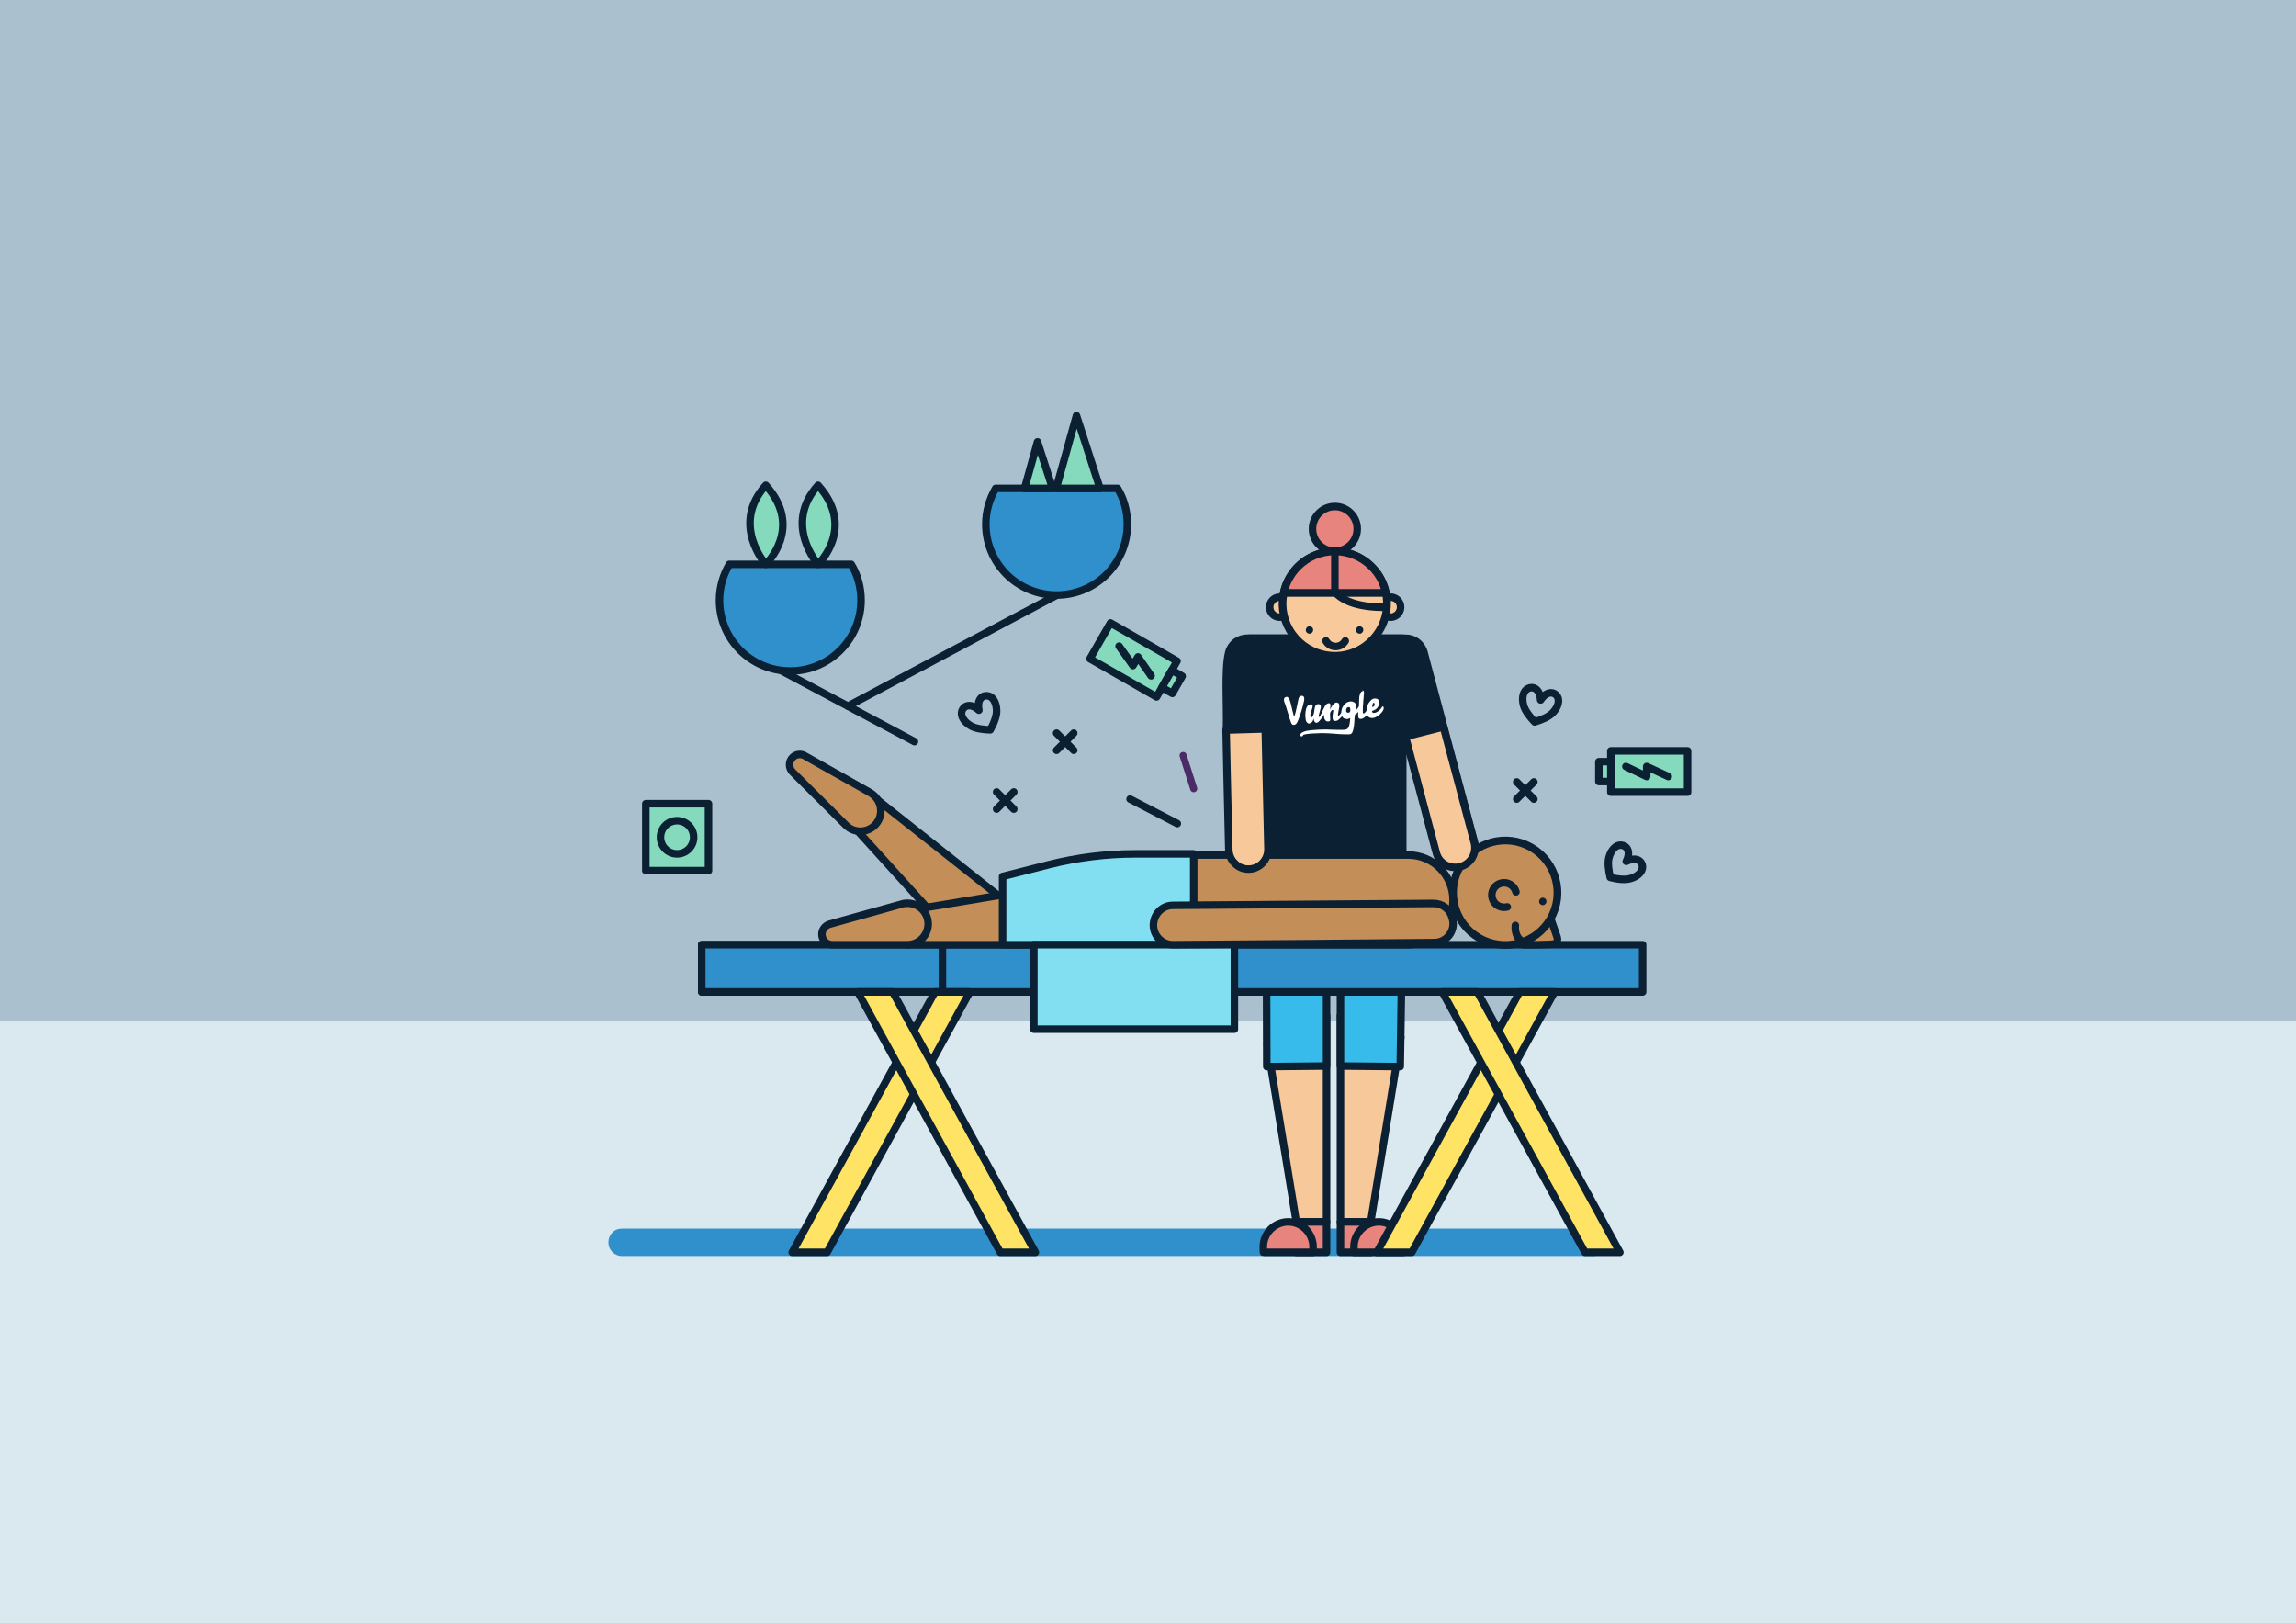 <?xml version="1.0" encoding="utf-8"?>
<!-- Generator: Adobe Illustrator 21.1.0, SVG Export Plug-In . SVG Version: 6.00 Build 0)  -->
<svg version="1.1" id="Layer_1" xmlns="http://www.w3.org/2000/svg" xmlns:xlink="http://www.w3.org/1999/xlink" x="0px" y="0px"
	 viewBox="0 0 1190.6 841.9" style="enable-background:new 0 0 1190.6 841.9;" xml:space="preserve">
<rect x="0" y="0" width="1190.6" height="841.9" fill="#808080" stroke="none"/>
<style type="text/css">
	.st0{fill:#DAE9EF;}
	.st1{fill:#ABC0CE;}
	.st2{fill:none;stroke:#0C2033;stroke-width:3.9;stroke-linecap:round;stroke-linejoin:round;stroke-miterlimit:10;}
	.st3{fill-rule:evenodd;clip-rule:evenodd;fill:#3090CC;}
	.st4{fill-rule:evenodd;clip-rule:evenodd;fill:#C38E57;}
	.st5{fill-rule:evenodd;clip-rule:evenodd;fill:#F7C99A;}
	.st6{fill:none;stroke:#0C2033;stroke-width:3.896;stroke-linecap:round;stroke-linejoin:round;stroke-miterlimit:10;}
	.st7{fill-rule:evenodd;clip-rule:evenodd;fill:#36BBEB;}
	.st8{fill-rule:evenodd;clip-rule:evenodd;fill:#0C2033;}
	.st9{fill:none;stroke:#4A2B66;stroke-width:3.685;stroke-linecap:round;stroke-linejoin:round;stroke-miterlimit:10;}
	.st10{fill:none;stroke:#0C2033;stroke-width:4.004;stroke-linecap:round;stroke-linejoin:round;stroke-miterlimit:10;}
	.st11{clip-path:url(#XMLID_2_);fill:#FFFFFF;}
	.st12{fill:#F7C99B;}
	.st13{fill:#E6847D;}
	.st14{fill:#F7C99A;}
	.st15{fill:#C38E57;}
	.st16{fill:#81DFF1;}
	.st17{fill:#0C2033;}
	.st18{fill:#FFE365;}
	.st19{fill:#3090CC;}
	.st20{fill:#85D9BC;}
</style>
<rect y="529.1" class="st0" width="1190.6" height="312.8"/>
<rect class="st1" width="1190.6" height="529.1"/>
<g>
	<line id="XMLID_149_" class="st2" x1="405.3" y1="347.8" x2="474.2" y2="384.5"/>
	<path id="XMLID_148_" class="st3" d="M827.3,637c0,0-441.1,0-505,0c-1.8,0-3.6,0.7-4.8,2.1c-1.3,1.3-2,3.1-2,5l0,0
		c0,1.9,0.7,3.6,2,5c1.3,1.3,3,2.1,4.8,2.1c63.9,0,505,0,505,0V637z"/>
	<path id="XMLID_147_" class="st4" d="M530.4,501.5c4-3.6,6.2-8.8,6-14.1c-0.2-5.4-2.7-10.4-6.9-13.7
		c-23.1-18.3-63.5-50.3-78.4-62.1c-3.3-2.6-8-2.5-11.2,0.4l0,0c-3.7,3.4-4,9.1-0.6,12.8c14.3,15.8,50.5,55.8,68.6,75.8
		C513.7,507,523.8,507.5,530.4,501.5C530.4,501.5,530.4,501.5,530.4,501.5z"/>
	<path id="XMLID_146_" class="st2" d="M530.4,501.5c4-3.6,6.2-8.8,6-14.1c-0.2-5.4-2.7-10.4-6.9-13.7
		c-23.1-18.3-63.5-50.3-78.4-62.1c-3.3-2.6-8-2.5-11.2,0.4l0,0c-3.7,3.4-4,9.1-0.6,12.8c14.3,15.8,50.5,55.8,68.6,75.8
		C513.7,507,523.8,507.5,530.4,501.5C530.4,501.5,530.4,501.5,530.4,501.5z"/>
	<circle id="XMLID_145_" class="st5" cx="721.1" cy="314.8" r="5.2"/>
	<circle id="XMLID_144_" class="st2" cx="721.1" cy="314.8" r="5.2"/>
	<circle id="XMLID_143_" class="st5" cx="663.6" cy="314.8" r="5.2"/>
	<circle id="XMLID_142_" class="st2" cx="663.6" cy="314.8" r="5.2"/>
	<polygon id="XMLID_141_" class="st5" points="695.1,526.4 695.1,633.5 710.8,633.5 726.4,537.8 	"/>
	<polygon id="XMLID_140_" class="st6" points="695.1,526.4 695.1,633.5 710.8,633.5 726.4,537.8 	"/>
	<polygon id="XMLID_139_" class="st5" points="687.9,526.4 687.9,633.5 672.2,633.5 657.1,541.2 	"/>
	<polygon id="XMLID_138_" class="st6" points="687.9,526.4 687.9,633.5 672.2,633.5 657.1,541.2 	"/>
	<polygon id="XMLID_137_" class="st7" points="695.1,514.3 695.1,552.7 726.1,553 726.7,514.3 	"/>
	<polygon id="XMLID_136_" class="st2" points="695.1,514.3 695.1,552.7 726.1,553 726.7,514.3 	"/>
	<polygon id="XMLID_135_" class="st7" points="687.9,514.3 687.9,552.7 656.9,553 656.8,514.3 	"/>
	<polygon id="XMLID_134_" class="st2" points="687.9,514.3 687.9,552.7 656.9,553 656.8,514.3 	"/>
	<path id="XMLID_133_" class="st8" d="M648,330.8L648,330.8l79.3,0v0.1c0.2,0,0.5,0,0.7,0c0.2,0,0.5,0,0.7,0
		c4.5-0.1,8.5,2.9,9.7,7.3c5.4,20.2,20.1,75.8,26.2,98.6c0.7,2.6,0.3,5.4-1,7.7c-1.4,2.3-3.6,4-6.2,4.7c0,0,0,0,0,0
		c-5.4,1.4-11-1.8-12.4-7.2l-17.6-66.3v90.5h-71.1v-85.6c0,0-5.6,3.2-20.3-1.9c0.4-13.2-1.1-31.7,1.2-40.5c1.2-4.4,5.2-7.4,9.7-7.3
		c0.2,0,0.5,0,0.7,0C647.6,330.8,647.8,330.8,648,330.8z"/>
	<path id="XMLID_132_" class="st2" d="M648,330.8L648,330.8l79.3,0v0.1c0.2,0,0.5,0,0.7,0c0.2,0,0.5,0,0.7,0
		c4.5-0.1,8.5,2.9,9.7,7.3c5.4,20.2,20.1,75.8,26.2,98.6c0.7,2.6,0.3,5.4-1,7.7c-1.4,2.3-3.6,4-6.2,4.7c0,0,0,0,0,0
		c-5.4,1.4-11-1.8-12.4-7.2l-17.6-66.3v90.5h-71.1v-85.6c0,0-5.6,3.2-20.3-1.9c0.4-13.2-1.1-31.7,1.2-40.5c1.2-4.4,5.2-7.4,9.7-7.3
		c0.2,0,0.5,0,0.7,0C647.6,330.8,647.8,330.8,648,330.8z"/>
	<line id="XMLID_131_" class="st2" x1="656.1" y1="376.1" x2="656.1" y2="354.2"/>
	<line id="XMLID_130_" class="st2" x1="727.2" y1="376.1" x2="727.2" y2="354.2"/>
	<line id="XMLID_129_" class="st6" x1="610.5" y1="427" x2="586" y2="414.3"/>
	<line id="XMLID_128_" class="st9" x1="619" y1="408.9" x2="613.5" y2="391.7"/>
	<line id="XMLID_127_" class="st6" x1="786.5" y1="405.4" x2="795.4" y2="414.3"/>
	<line id="XMLID_126_" class="st6" x1="547.9" y1="380.1" x2="556.8" y2="389"/>
	<line id="XMLID_125_" class="st6" x1="516.8" y1="410.6" x2="525.7" y2="419.5"/>
	<line id="XMLID_124_" class="st6" x1="795.4" y1="405.4" x2="786.5" y2="414.3"/>
	<line id="XMLID_123_" class="st6" x1="556.8" y1="380.1" x2="547.9" y2="389"/>
	<line id="XMLID_122_" class="st6" x1="525.7" y1="410.6" x2="516.8" y2="419.5"/>
	<rect id="XMLID_121_" x="363.9" y="489.8" class="st3" width="487.9" height="24.5"/>
	<rect id="XMLID_120_" x="363.9" y="489.8" class="st2" width="487.9" height="24.5"/>
	<rect id="XMLID_119_" x="363.9" y="489.8" class="st3" width="124.8" height="24.5"/>
	<rect id="XMLID_118_" x="363.9" y="489.8" class="st2" width="124.8" height="24.5"/>
	<path id="XMLID_117_" class="st4" d="M804.1,476.2c0,0,2.2,6.3,3.4,9.8c0.4,1.2,0,2.4-0.9,3.2c-1,0.8-17,0.6-17,0.6"/>
	<path id="XMLID_116_" class="st6" d="M804.1,476.2c0,0,2.2,6.3,3.4,9.8c0.4,1.2,0,2.4-0.9,3.2c-1,0.8-17,0.6-17,0.6"/>
	<path id="XMLID_115_" class="st4" d="M794.1,439.4c12.9,7.5,17.4,24,9.9,37c-7.5,12.9-24,17.4-37,9.9c-12.9-7.5-17.4-24-9.9-37
		C764.6,436.4,781.2,431.9,794.1,439.4z"/>
	<path id="XMLID_114_" class="st10" d="M794.1,439.4c12.9,7.5,17.4,24,9.9,37c-7.5,12.9-24,17.4-37,9.9c-12.9-7.5-17.4-24-9.9-37
		C764.6,436.4,781.2,431.9,794.1,439.4z"/>
	<path id="XMLID_113_" class="st6" d="M785.8,479.8c0,0-0.9,5.9,3.9,8.5"/>
	
		<ellipse id="XMLID_112_" transform="matrix(0.5 -0.866 0.866 0.5 -4.537 926.487)" class="st8" cx="799.9" cy="467.2" rx="1.9" ry="1.9"/>
	<path id="XMLID_111_" class="st6" d="M781.6,470.2c-3.4,0.9-6.9-1.1-7.8-4.5c-0.9-3.4,1.1-6.9,4.5-7.8c3.4-0.9,6.9,1.1,7.8,4.5"/>
	<path id="XMLID_110_" class="st4" d="M753.5,466.6c0-12.9-10.4-23.3-23.3-23.3c-39.7,0-116.4,0-116.4,0v46.5c0,0,76.7,0,116.4,0
		C743.1,489.8,753.5,479.4,753.5,466.6L753.5,466.6z"/>
	<path id="XMLID_109_" class="st2" d="M753.5,466.6c0-12.9-10.4-23.3-23.3-23.3c-39.7,0-116.4,0-116.4,0v46.5c0,0,76.7,0,116.4,0
		C743.1,489.8,753.5,479.4,753.5,466.6L753.5,466.6z"/>
	<g id="XMLID_102_">
		<defs>
			<rect id="XMLID_103_" x="665.8" y="357.9" width="51.9" height="23.6"/>
		</defs>
		<clipPath id="XMLID_2_">
			<use xlink:href="#XMLID_103_"  style="overflow:visible;"/>
		</clipPath>
		<path id="XMLID_105_" class="st11" d="M706.6,357.9c0.1,0,0.2,0.1,0.2,0.1c0.2,0.1,0.3,0.3,0.4,0.5c0.1,0.3,0.1,0.7,0.1,1
			c-0.1,0.8-0.2,1.6-0.2,2.4c-0.1,0.8-0.2,1.7-0.2,2.5c-0.1,1.2-0.2,2.4-0.2,3.6c0,0.5,0,1,0,1.4c0,0.1,0,0.2,0.1,0.3
			c0.1,0.2,0.3,0.3,0.5,0.2c0.1-0.1,0.3-0.2,0.4-0.3c0.4-0.3,0.6-0.7,0.9-1.1c0,0,0-0.1,0-0.1c0-1.9,0.7-3.5,1.9-4.9
			c0.4-0.5,1-1,1.6-1.2c0.6-0.2,1.3-0.2,1.9,0c0.7,0.2,1,0.8,1.1,1.4c0.2,1.3-0.1,2.5-1.1,3.5c-0.5,0.6-1.2,0.9-1.9,1.2
			c-0.2,0.1-0.3,0.1-0.5,0.2c-0.1,0-0.1,0.1-0.1,0.1c0,0.2,0,0.3,0.1,0.5c0.1,0.2,0.2,0.3,0.4,0.4c0.7,0.1,1.4-0.1,2.1-0.5
			c1.1-0.6,2-1.6,2.6-2.6c0.1-0.2,0.4-0.3,0.5-0.2c0.1,0,0.2,0.1,0.2,0.2c0.2,0.3,0.1,0.6,0.1,1c-0.1,0.5-0.3,0.9-0.6,1.3
			c-1,1.4-2.2,2.4-3.7,3.1c-0.7,0.3-1.5,0.5-2.3,0.3c-0.9-0.1-1.5-0.6-1.9-1.4c0,0,0-0.1-0.1-0.1c0,0-0.1,0.1-0.1,0.1
			c-0.5,0.5-1,1-1.6,1.4c-0.3,0.2-0.7,0.4-1.1,0.5c-0.3,0-0.6,0-0.9,0c-0.5-0.1-0.7-0.4-0.8-0.8c-0.1-0.3-0.1-0.7-0.1-1.1
			c0-0.6,0-1.1,0-1.7c0,0,0,0,0,0c-0.1,0.1-0.2,0.1-0.2,0.2c-0.4,0.5-0.9,0.9-1.4,1.2c-0.1,0-0.1,0.1-0.1,0.2
			c-0.2,1.2-0.2,2.4-0.3,3.6c-0.1,1.2-0.2,2.5-0.5,3.7c-0.1,0.5-0.3,1.1-0.5,1.6c-0.3,0.7-0.8,1-1.4,1.1c-0.5,0.1-1,0-1.5,0
			c-0.5,0-1,0-1.5,0c-0.7,0-1.5-0.1-2.2-0.1c-0.9-0.1-1.8-0.1-2.7-0.2c-1-0.1-2-0.1-2.9-0.2c-0.9,0-1.9-0.1-2.8-0.1
			c-1.1,0-2.2,0-3.3,0.1c-1.3,0-2.6,0.1-3.9,0.2c-0.9,0.1-1.8,0.2-2.7,0.4c-0.2,0-0.4,0.1-0.5,0.2c-0.1,0-0.2,0.1-0.2,0.3
			c0,0.1,0,0.2-0.1,0.2c-0.4,0.4-1,0.4-1.3-0.1c-0.1-0.2-0.1-0.4,0-0.6c0.1-0.3,0.3-0.6,0.6-0.8c0.5-0.4,1-0.6,1.6-0.8
			c0.8-0.3,1.6-0.4,2.5-0.5c0.7-0.1,1.4-0.2,2-0.2c0.9-0.1,1.7-0.1,2.6-0.2c1.2,0,2.3-0.1,3.5-0.1c1.1,0,2.3,0.1,3.4,0.1
			c1.2,0,2.4,0.1,3.5,0.1c0.8,0,1.6,0,2.5,0c0.5,0,0.9-0.1,1.4-0.2c0.6-0.1,1-0.5,1.3-1c0.3-0.5,0.5-1.1,0.6-1.7
			c0.2-0.8,0.2-1.6,0.3-2.3c0-0.3,0-0.5,0.1-0.8c0-0.1,0-0.1,0-0.2c-0.1,0.1-0.2,0.1-0.3,0.2c-0.9,0.5-1.9,0.5-2.8,0.1
			c-0.5-0.2-0.9-0.6-1.2-1.1c0,0,0-0.1,0-0.1c0,0,0,0,0,0c-0.2,0.2-0.4,0.5-0.6,0.7c-0.5,0.5-1,1-1.5,1.4c-0.5,0.3-1,0.4-1.6,0.4
			c-0.5,0-0.8-0.3-1-0.7c-0.2-0.4-0.2-0.8-0.2-1.2c0-0.7,0.1-1.4,0.2-2.2c0.1-0.4,0.1-0.8,0.2-1.2c0-0.1,0-0.3-0.1-0.4
			c-0.1-0.1-0.3,0-0.4,0c-0.2,0.1-0.4,0.3-0.6,0.5c-0.3,0.4-0.5,0.8-0.6,1.3c0,0.3,0,0.6,0,0.9c0,0.7,0.1,1.4,0.1,2.1
			c0,0.2,0,0.5-0.1,0.7c0,0.2-0.1,0.3-0.3,0.3c-0.8,0.3-1.5,0.2-2.1-0.4c-0.4-0.5-0.6-1-0.7-1.6c0-0.4,0-0.9,0-1.3c0,0,0-0.1,0-0.1
			c-0.1,0.1-0.1,0.2-0.2,0.3c-0.6,1.1-1.4,2.1-2.3,3.1c-0.2,0.2-0.4,0.4-0.7,0.6c-0.7,0.5-1.5,0.2-1.9-0.6c-0.2-0.4-0.2-0.9-0.2-1.4
			c0,0.1,0,0.1-0.1,0.2c-0.2,0.7-0.5,1.3-1,1.8c-0.3,0.3-0.7,0.5-1.2,0.6c-0.4,0.1-0.7,0-1-0.3c-0.5-0.4-0.8-1-0.9-1.6
			c-0.2-1-0.2-2-0.2-3c0-0.9,0.2-1.8,0.4-2.7c0.1-0.4,0.3-0.9,0.6-1.3c0.4-0.6,1-0.9,1.7-1c0.1,0,0.3,0,0.4,0c0.3,0,0.5,0.2,0.6,0.5
			c0.1,0.3,0.1,0.7,0,1c-0.1,0.7-0.4,1.3-0.6,1.9c-0.2,0.6-0.4,1.2-0.5,1.8c0,0.4,0,0.8,0.1,1.1c0,0.1,0.1,0.2,0.2,0.3
			c0.1,0.1,0.3,0.2,0.4,0.1c0.1-0.1,0.3-0.2,0.4-0.3c0.2-0.3,0.4-0.7,0.5-1c0.2-0.6,0.3-1.2,0.4-1.8c0.1-0.8,0.2-1.5,0.4-2.3
			c0.1-0.4,0.3-0.8,0.6-1c0.2-0.2,0.4-0.3,0.7-0.4c0.3,0,0.6,0,0.8,0c0.5,0.1,0.8,0.4,0.9,0.9c0.1,0.5,0,0.9-0.1,1.4
			c-0.3,1-0.5,1.9-0.8,2.9c-0.1,0.3-0.1,0.6-0.2,0.9c0,0.1,0,0.2,0,0.3c0,0.1,0.1,0.2,0.2,0.2c0.1,0,0.2,0,0.3-0.1
			c0.1-0.1,0.2-0.2,0.3-0.4c0.3-0.6,0.6-1.2,0.8-1.7c0.5-1,0.9-2,1.4-3c0.3-0.6,0.7-1.1,1.3-1.6c0.3-0.2,0.7-0.3,1.1-0.3
			c0.3,0,0.5,0.1,0.6,0.4c0.1,0.2,0.1,0.4,0.1,0.6c0,0.8-0.1,1.6-0.2,2.3c0,0,0,0.1,0,0.1c0.1-0.3,0.3-0.6,0.4-0.9
			c0.4-0.8,0.8-1.5,1.5-2.1c0.3-0.3,0.7-0.6,1.1-0.7c0.3-0.1,0.6-0.1,0.8,0c0.5,0.1,0.8,0.5,0.9,0.9c0.1,0.4,0.1,0.8,0.1,1.2
			c-0.1,0.7-0.3,1.5-0.4,2.2c-0.1,0.6-0.2,1.2-0.3,1.8c0,0.1,0,0.3,0,0.4c0,0.2,0.2,0.3,0.4,0.2c0.2-0.1,0.4-0.3,0.5-0.4
			c0.3-0.3,0.6-0.7,0.8-1.1c0,0,0-0.1,0-0.1c0.1-2,0.9-3.6,2.5-4.9c0.6-0.5,1.3-0.7,2-0.8c0.7-0.1,1.4,0,2,0.3
			c0.8,0.4,1.2,1.1,1.3,1.9c0.1,0.5,0,1,0,1.4c0,0.2,0,0.4,0,0.7c0.1-0.1,0.3-0.3,0.4-0.4c0.4-0.4,0.7-1,1-1.5c0,0,0-0.1,0-0.1
			c0-1.2,0.1-2.4,0.1-3.5c0-0.8,0.1-1.6,0.3-2.3c0.1-0.6,0.4-1.1,0.8-1.5c0.2-0.2,0.4-0.3,0.6-0.3c0,0,0,0,0.1,0H706.6z
			 M700.2,368.1c0-0.4,0-0.7-0.1-1c-0.2-0.4-0.4-0.5-0.8-0.5c-0.4,0.1-0.7,0.2-0.9,0.5c-0.3,0.5-0.5,1.1-0.3,1.7
			c0.1,0.4,0.3,0.6,0.7,0.7c0.7,0.2,1.3-0.2,1.4-0.9C700.2,368.5,700.2,368.3,700.2,368.1 M711.5,366.6c0.1,0,0.3-0.1,0.4-0.1
			c0.7-0.3,1-0.7,0.9-1.5c0-0.2,0-0.3-0.2-0.5c-0.1-0.2-0.3-0.2-0.5,0c-0.1,0.1-0.2,0.2-0.2,0.3
			C711.7,365.3,711.6,365.9,711.5,366.6"/>
		<path id="XMLID_104_" class="st11" d="M671.1,371.6c0.5-1.1,0.7-2.2,1-3.4c0.4-1.9,0.8-3.7,1.2-5.6c0-0.2,0.1-0.4,0.2-0.7
			c0.2-0.6,0.6-1,1.2-1.1c0.2-0.1,0.5,0,0.7,0c0.5,0.1,0.8,0.5,0.9,1c0.1,0.6,0,1.1-0.1,1.7c-0.7,3.3-1.7,6.5-2.9,9.6
			c-0.3,0.7-0.6,1.5-1.1,2.1c-0.4,0.5-1,0.7-1.7,0.6c-0.2,0-0.3-0.1-0.5-0.3c-0.3-0.3-0.5-0.7-0.6-1.1c-0.4-1.1-0.8-2.2-1.1-3.3
			c-0.4-1.4-0.9-2.9-1.3-4.3c-0.2-0.8-0.5-1.5-0.8-2.3c-0.2-0.5-0.4-1-0.4-1.6c0-0.3,0-0.5,0.1-0.7c0.1-0.3,0.3-0.6,0.6-0.7
			c0.2-0.1,0.5-0.2,0.7-0.2c0.4,0,0.7,0.2,0.9,0.5c0.3,0.4,0.5,0.8,0.7,1.2c0.3,0.8,0.5,1.6,0.7,2.4c0.4,1.8,0.8,3.5,1.3,5.3
			C670.9,371,671,371.3,671.1,371.6"/>
	</g>
	<path id="XMLID_101_" class="st12" d="M715.6,299.4c7.5,12.9,3,29.5-9.9,37c-12.9,7.5-29.5,3-37-9.9c-7.5-12.9-3-29.5,9.9-37
		C691.6,282.1,708.2,286.5,715.6,299.4z"/>
	<path id="XMLID_100_" class="st10" d="M715.6,299.4c7.5,12.9,3,29.5-9.9,37c-12.9,7.5-29.5,3-37-9.9c-7.5-12.9-3-29.5,9.9-37
		C691.6,282.1,708.2,286.5,715.6,299.4z"/>
	<path id="XMLID_99_" class="st6" d="M692.6,307.4c4.6,4.7,12.7,7.5,26.1,7.5"/>
	<circle id="XMLID_98_" class="st13" cx="692.2" cy="274.2" r="11.6"/>
	<circle id="XMLID_97_" class="st6" cx="692.2" cy="274.2" r="11.6"/>
	<path id="XMLID_96_" class="st14" d="M687.6,332.3L687.6,332.3c1,1.8,2.9,2.9,5,2.9s3.9-1.1,5-2.9l0,0"/>
	<path id="XMLID_95_" class="st2" d="M687.6,332.3L687.6,332.3c1,1.8,2.9,2.9,5,2.9s3.9-1.1,5-2.9l0,0"/>
	<path id="XMLID_94_" class="st15" d="M589.5,473.9c0-5.4-2.4-10.5-6.5-13.9c-4.1-3.5-9.5-5-14.8-4.1c-29.1,4.8-80,13.3-98.7,16.4
		c-4.2,0.7-7.2,4.3-7.2,8.5l0,0c0,5,4,9,9,9c21.4,0,75.2,0,102.2,0C582.4,489.8,589.5,482.7,589.5,473.9
		C589.5,473.9,589.5,473.9,589.5,473.9z"/>
	<path id="XMLID_93_" class="st2" d="M589.5,473.9c0-5.4-2.4-10.5-6.5-13.9c-4.1-3.5-9.5-5-14.8-4.1c-29.1,4.8-80,13.3-98.7,16.4
		c-4.2,0.7-7.2,4.3-7.2,8.5l0,0c0,5,4,9,9,9c21.4,0,75.2,0,102.2,0C582.4,489.8,589.5,482.7,589.5,473.9
		C589.5,473.9,589.5,473.9,589.5,473.9z"/>
	<path id="XMLID_92_" class="st16" d="M619,442.7c0,0-15.9,0-30.2,0c-15.1,0-30.2,1.9-44.9,5.6c-11.8,3-24,6.1-24,6.1v35.4H619
		V442.7z"/>
	<path id="XMLID_91_" class="st2" d="M619,442.7c0,0-15.9,0-30.2,0c-15.1,0-30.2,1.9-44.9,5.6c-11.8,3-24,6.1-24,6.1v35.4H619V442.7
		z"/>
	<rect id="XMLID_90_" x="536.1" y="489.8" class="st16" width="104" height="43.8"/>
	<rect id="XMLID_89_" x="536.1" y="489.8" class="st2" width="104" height="43.8"/>
	<path id="XMLID_88_" class="st15" d="M598.1,479.8c0.1,5.6,4.7,10.1,10.3,10c22.7-0.2,110.7-0.8,135.4-1.1c3,0,5.8-1.4,7.7-3.8
		c1.8-2.4,2.5-5.5,1.7-8.4c-0.1-0.2-0.1-0.5-0.2-0.7c-1.1-4.4-5.1-7.4-9.6-7.4c-20.9,0.2-111.7,0.8-135.2,1c-2.7,0-5.3,1.1-7.2,3.1
		C599.1,474.5,598.1,477.1,598.1,479.8L598.1,479.8z"/>
	<path id="XMLID_87_" class="st6" d="M598.1,479.8c0.1,5.6,4.7,10.1,10.3,10c22.7-0.2,110.7-0.8,135.4-1.1c3,0,5.8-1.4,7.7-3.8
		c1.8-2.4,2.5-5.5,1.7-8.4c-0.1-0.2-0.1-0.5-0.2-0.7c-1.1-4.4-5.1-7.4-9.6-7.4c-20.9,0.2-111.7,0.8-135.2,1c-2.7,0-5.3,1.1-7.2,3.1
		C599.1,474.5,598.1,477.1,598.1,479.8L598.1,479.8z"/>
	<path id="XMLID_86_" class="st15" d="M438.6,427.8L411,400.3c-2.1-2.1-2.1-5.5,0-7.6c1.7-1.7,4.1-2,6.1-1l0,0
		c0.2,0.1,0.4,0.2,0.5,0.3l33.7,19c0.8,0.5,1.6,1.1,2.3,1.8c4.2,4.2,4.2,11,0,15.1C449.5,432,442.7,432,438.6,427.8z"/>
	<path id="XMLID_85_" class="st2" d="M438.6,427.8L411,400.3c-2.1-2.1-2.1-5.5,0-7.6c1.7-1.7,4.1-2,6.1-1l0,0
		c0.2,0.1,0.4,0.2,0.5,0.3l33.7,19c0.8,0.5,1.6,1.1,2.3,1.8c4.2,4.2,4.2,11,0,15.1C449.5,432,442.7,432,438.6,427.8z"/>
	<path id="XMLID_84_" class="st15" d="M470.6,489.8h-39c-3,0-5.4-2.4-5.4-5.4c0-2.3,1.5-4.3,3.6-5.1v0c0.2-0.1,0.4-0.1,0.6-0.2
		l37.3-10.4c0.9-0.3,1.9-0.4,2.9-0.4c5.9,0,10.7,4.8,10.7,10.7S476.5,489.8,470.6,489.8z"/>
	<path id="XMLID_83_" class="st2" d="M470.6,489.8h-39c-3,0-5.4-2.4-5.4-5.4c0-2.3,1.5-4.3,3.6-5.1v0c0.2-0.1,0.4-0.1,0.6-0.2
		l37.3-10.4c0.9-0.3,1.9-0.4,2.9-0.4c5.9,0,10.7,4.8,10.7,10.7S476.5,489.8,470.6,489.8z"/>
	
		<ellipse id="XMLID_82_" transform="matrix(0.5 -0.866 0.866 0.5 56.659 751.432)" class="st17" cx="679.1" cy="326.6" rx="1.9" ry="1.9"/>
	
		<ellipse id="XMLID_81_" transform="matrix(0.5 -0.866 0.866 0.5 69.659 773.95)" class="st17" cx="705.1" cy="326.6" rx="1.9" ry="1.9"/>
	<path id="XMLID_80_" class="st13" d="M665.7,307.4c1-5,3.5-9.7,7.3-13.6c10.6-10.6,27.7-10.6,38.3,0c3.9,3.9,6.3,8.6,7.3,13.6
		H665.7z"/>
	<path id="XMLID_79_" class="st10" d="M665.7,307.4c1-5,3.5-9.7,7.3-13.6c10.6-10.6,27.7-10.6,38.3,0c3.9,3.9,6.3,8.6,7.3,13.6
		H665.7z"/>
	<line id="XMLID_78_" class="st2" x1="692.2" y1="307.4" x2="692.2" y2="285.9"/>
	<path id="XMLID_77_" class="st14" d="M647.6,450.6c5.6-0.1,10-4.8,9.9-10.4c-0.5-22.7-1.4-62.3-1.4-62.3l-20.3,0.6
		c0,0,0.8,38.6,1.4,62.1c0.1,2.7,1.2,5.3,3.2,7.1C642.3,449.7,644.9,450.7,647.6,450.6C647.6,450.6,647.6,450.6,647.6,450.6z"/>
	<path id="XMLID_76_" class="st6" d="M647.6,450.6c5.6-0.1,10-4.8,9.9-10.4c-0.5-22.7-1.4-62.3-1.4-62.3l-20.3,0.6
		c0,0,0.8,38.6,1.4,62.1c0.1,2.7,1.2,5.3,3.2,7.1C642.3,449.7,644.9,450.7,647.6,450.6C647.6,450.6,647.6,450.6,647.6,450.6z"/>
	<path id="XMLID_75_" class="st14" d="M757.2,449.4c-5.4,1.4-11-1.8-12.4-7.2c-5.8-21.9-16-60.3-16-60.3l19.7-5c0,0,9.9,37.3,16,60
		c0.7,2.6,0.3,5.4-1,7.7C762.1,447,759.8,448.7,757.2,449.4C757.2,449.4,757.2,449.4,757.2,449.4z"/>
	<path id="XMLID_74_" class="st6" d="M757.2,449.4c-5.4,1.4-11-1.8-12.4-7.2c-5.8-21.9-16-60.3-16-60.3l19.7-5c0,0,9.9,37.3,16,60
		c0.7,2.6,0.3,5.4-1,7.7C762.1,447,759.8,448.7,757.2,449.4C757.2,449.4,757.2,449.4,757.2,449.4z"/>
	<polygon id="XMLID_73_" class="st18" points="484.8,514.3 502.9,514.3 428.9,649.3 410.8,649.3 	"/>
	<polygon id="XMLID_72_" class="st2" points="484.8,514.3 502.9,514.3 428.9,649.3 410.8,649.3 	"/>
	<polygon id="XMLID_69_" class="st18" points="462.9,514.3 444.8,514.3 518.7,649.3 536.9,649.3 	"/>
	<polygon id="XMLID_68_" class="st2" points="462.9,514.3 444.8,514.3 518.7,649.3 536.9,649.3 	"/>
	<rect id="XMLID_65_" x="695.1" y="633.5" class="st13" width="15.7" height="15.8"/>
	<rect id="XMLID_64_" x="695.1" y="633.5" class="st2" width="15.7" height="15.8"/>
	<rect id="XMLID_63_" x="672.2" y="633.5" class="st13" width="15.7" height="15.8"/>
	<rect id="XMLID_62_" x="672.2" y="633.5" class="st2" width="15.7" height="15.8"/>
	<path id="XMLID_61_" class="st13" d="M727.9,646.4c0-3.4-1.4-6.7-3.8-9.1c-2.4-2.4-5.7-3.8-9.1-3.8l0,0c-3.4,0-6.7,1.4-9.1,3.8
		c-2.4,2.4-3.8,5.7-3.8,9.1c0,1.7,0,2.9,0,2.9h25.7C727.9,649.3,727.9,648.1,727.9,646.4z"/>
	<path id="XMLID_60_" class="st2" d="M727.9,646.4c0-3.4-1.4-6.7-3.8-9.1c-2.4-2.4-5.7-3.8-9.1-3.8l0,0c-3.4,0-6.7,1.4-9.1,3.8
		c-2.4,2.4-3.8,5.7-3.8,9.1c0,1.7,0,2.9,0,2.9h25.7C727.9,649.3,727.9,648.1,727.9,646.4z"/>
	<polygon id="XMLID_71_" class="st18" points="788,514.3 806.1,514.3 732.1,649.3 714,649.3 	"/>
	<polygon id="XMLID_70_" class="st2" points="788,514.3 806.1,514.3 732.1,649.3 714,649.3 	"/>
	<path id="XMLID_59_" class="st13" d="M655.1,646.4c0-3.4,1.4-6.7,3.8-9.1c2.4-2.4,5.7-3.8,9.1-3.8c0,0,0,0,0,0
		c3.4,0,6.7,1.4,9.1,3.8c2.4,2.4,3.8,5.7,3.8,9.1c0,1.7,0,2.9,0,2.9h-25.7C655.1,649.3,655.1,648.1,655.1,646.4z"/>
	<path id="XMLID_58_" class="st2" d="M655.1,646.4c0-3.4,1.4-6.7,3.8-9.1c2.4-2.4,5.7-3.8,9.1-3.8c0,0,0,0,0,0
		c3.4,0,6.7,1.4,9.1,3.8c2.4,2.4,3.8,5.7,3.8,9.1c0,1.7,0,2.9,0,2.9h-25.7C655.1,649.3,655.1,648.1,655.1,646.4z"/>
	<polygon id="XMLID_67_" class="st18" points="766.1,514.3 747.9,514.3 821.9,649.3 840,649.3 	"/>
	<polygon id="XMLID_66_" class="st2" points="766.1,514.3 747.9,514.3 821.9,649.3 840,649.3 	"/>
	<path id="XMLID_57_" class="st2" d="M843.3,446.6c5.5-2.7,8.3,0.1,8.4,2.7c0.1,2.6-2.3,5.1-6.2,6.2c-2.8,0.9-7.2,0.3-10.5-0.6
		c-0.8-3.3-1.5-7.7-0.6-10.5c1.1-3.9,3.6-6.4,6.2-6.2C843.3,438.3,846,441.1,843.3,446.6z"/>
	<path id="XMLID_56_" class="st2" d="M798.9,362.9c3.4-5.1,7.2-4.1,8.6-1.9c1.4,2.2,0.5,5.6-2.3,8.5c-2,2.2-6.1,3.8-9.4,4.8
		c-2.4-2.5-5.1-5.9-5.8-8.8c-1-3.9-0.1-7.3,2.3-8.5C794.7,355.7,798.5,356.8,798.9,362.9z"/>
	<path id="XMLID_55_" class="st2" d="M507.6,368.2c-1.2-6,2.2-8,4.8-7.4c2.6,0.5,4.3,3.6,4.4,7.6c0.1,3-1.6,7-3.3,10
		c-3.4-0.1-7.8-0.6-10.3-2.2c-3.5-2.1-5.2-5.1-4.4-7.6C499.6,366.1,503,364.1,507.6,368.2z"/>
	<path id="XMLID_54_" class="st19" d="M516.3,253.2c-3.2,5.5-5.1,11.8-5.1,18.6c0,20.3,16.4,36.7,36.7,36.7
		c20.3,0,36.7-16.4,36.7-36.7c0-6.8-1.8-13.2-5.1-18.6H516.3z"/>
	<path id="XMLID_53_" class="st2" d="M516.3,253.2c-3.2,5.5-5.1,11.8-5.1,18.6c0,20.3,16.4,36.7,36.7,36.7
		c20.3,0,36.7-16.4,36.7-36.7c0-6.8-1.8-13.2-5.1-18.6H516.3z"/>
	<path id="XMLID_52_" class="st19" d="M378.2,292.6c-3.2,5.5-5.1,11.8-5.1,18.6c0,20.3,16.4,36.7,36.7,36.7
		c20.3,0,36.7-16.4,36.7-36.7c0-6.8-1.8-13.2-5.1-18.6H378.2z"/>
	<path id="XMLID_51_" class="st2" d="M378.2,292.6c-3.2,5.5-5.1,11.8-5.1,18.6c0,20.3,16.4,36.7,36.7,36.7
		c20.3,0,36.7-16.4,36.7-36.7c0-6.8-1.8-13.2-5.1-18.6H378.2z"/>
	<line id="XMLID_50_" class="st2" x1="547.9" y1="308.6" x2="439.7" y2="366.1"/>
	<polyline id="XMLID_49_" class="st20" points="570.4,253.2 558.2,215.5 547.7,253.2 570.4,253.2 	"/>
	<polyline id="XMLID_48_" class="st2" points="570.4,253.2 558.2,215.5 547.7,253.2 570.4,253.2 	"/>
	<polyline id="XMLID_47_" class="st20" points="545.8,253.2 538,229.1 531.3,253.2 545.8,253.2 	"/>
	<polyline id="XMLID_46_" class="st2" points="545.8,253.2 538,229.1 531.3,253.2 545.8,253.2 	"/>
	
		<rect id="XMLID_45_" x="576.9" y="322.3" transform="matrix(0.497 -0.868 0.868 0.497 -1.286 682.11)" class="st20" width="21.4" height="39.8"/>
	
		<rect id="XMLID_44_" x="576.9" y="322.3" transform="matrix(0.497 -0.868 0.868 0.497 -1.286 682.11)" class="st2" width="21.4" height="39.8"/>
	<rect id="XMLID_43_" x="835.3" y="389.3" class="st20" width="39.8" height="21.4"/>
	<rect id="XMLID_42_" x="835.3" y="389.3" class="st2" width="39.8" height="21.4"/>
	
		<rect id="XMLID_41_" x="602.5" y="350.5" transform="matrix(0.497 -0.868 0.868 0.497 -1.14 705.204)" class="st20" width="10.3" height="6.2"/>
	
		<rect id="XMLID_40_" x="602.5" y="350.5" transform="matrix(0.497 -0.868 0.868 0.497 -1.14 705.204)" class="st2" width="10.3" height="6.2"/>
	<rect id="XMLID_39_" x="829.1" y="394.9" class="st20" width="6.2" height="10.3"/>
	<rect id="XMLID_38_" x="829.1" y="394.9" class="st2" width="6.2" height="10.3"/>
	<polyline id="XMLID_37_" class="st2" points="596.9,350.4 590.1,340.6 587.5,345.1 580.3,335 	"/>
	<polyline id="XMLID_36_" class="st2" points="843.1,397.4 853.9,402.6 853.9,397.4 865.1,402.6 	"/>
	<path id="XMLID_35_" class="st20" d="M424.2,292.6c0,0,19.9-19,0-41C405.9,271.9,424.2,292.6,424.2,292.6"/>
	<path id="XMLID_34_" class="st2" d="M424.2,292.6c0,0,19.9-19,0-41C405.9,271.9,424.2,292.6,424.2,292.6"/>
	<path id="XMLID_33_" class="st20" d="M397.1,292.6c0,0,19.9-19,0-41C378.7,271.9,397.1,292.6,397.1,292.6"/>
	<path id="XMLID_32_" class="st2" d="M397.1,292.6c0,0,19.9-19,0-41C378.7,271.9,397.1,292.6,397.1,292.6"/>
	<rect id="XMLID_31_" x="334.9" y="416.7" class="st20" width="32.5" height="34.7"/>
	<rect id="XMLID_30_" x="334.9" y="416.7" class="st2" width="32.5" height="34.7"/>
	<circle id="XMLID_29_" class="st20" cx="351.1" cy="434.1" r="8.6"/>
	<circle id="XMLID_28_" class="st2" cx="351.1" cy="434.1" r="8.6"/>
</g>
</svg>
